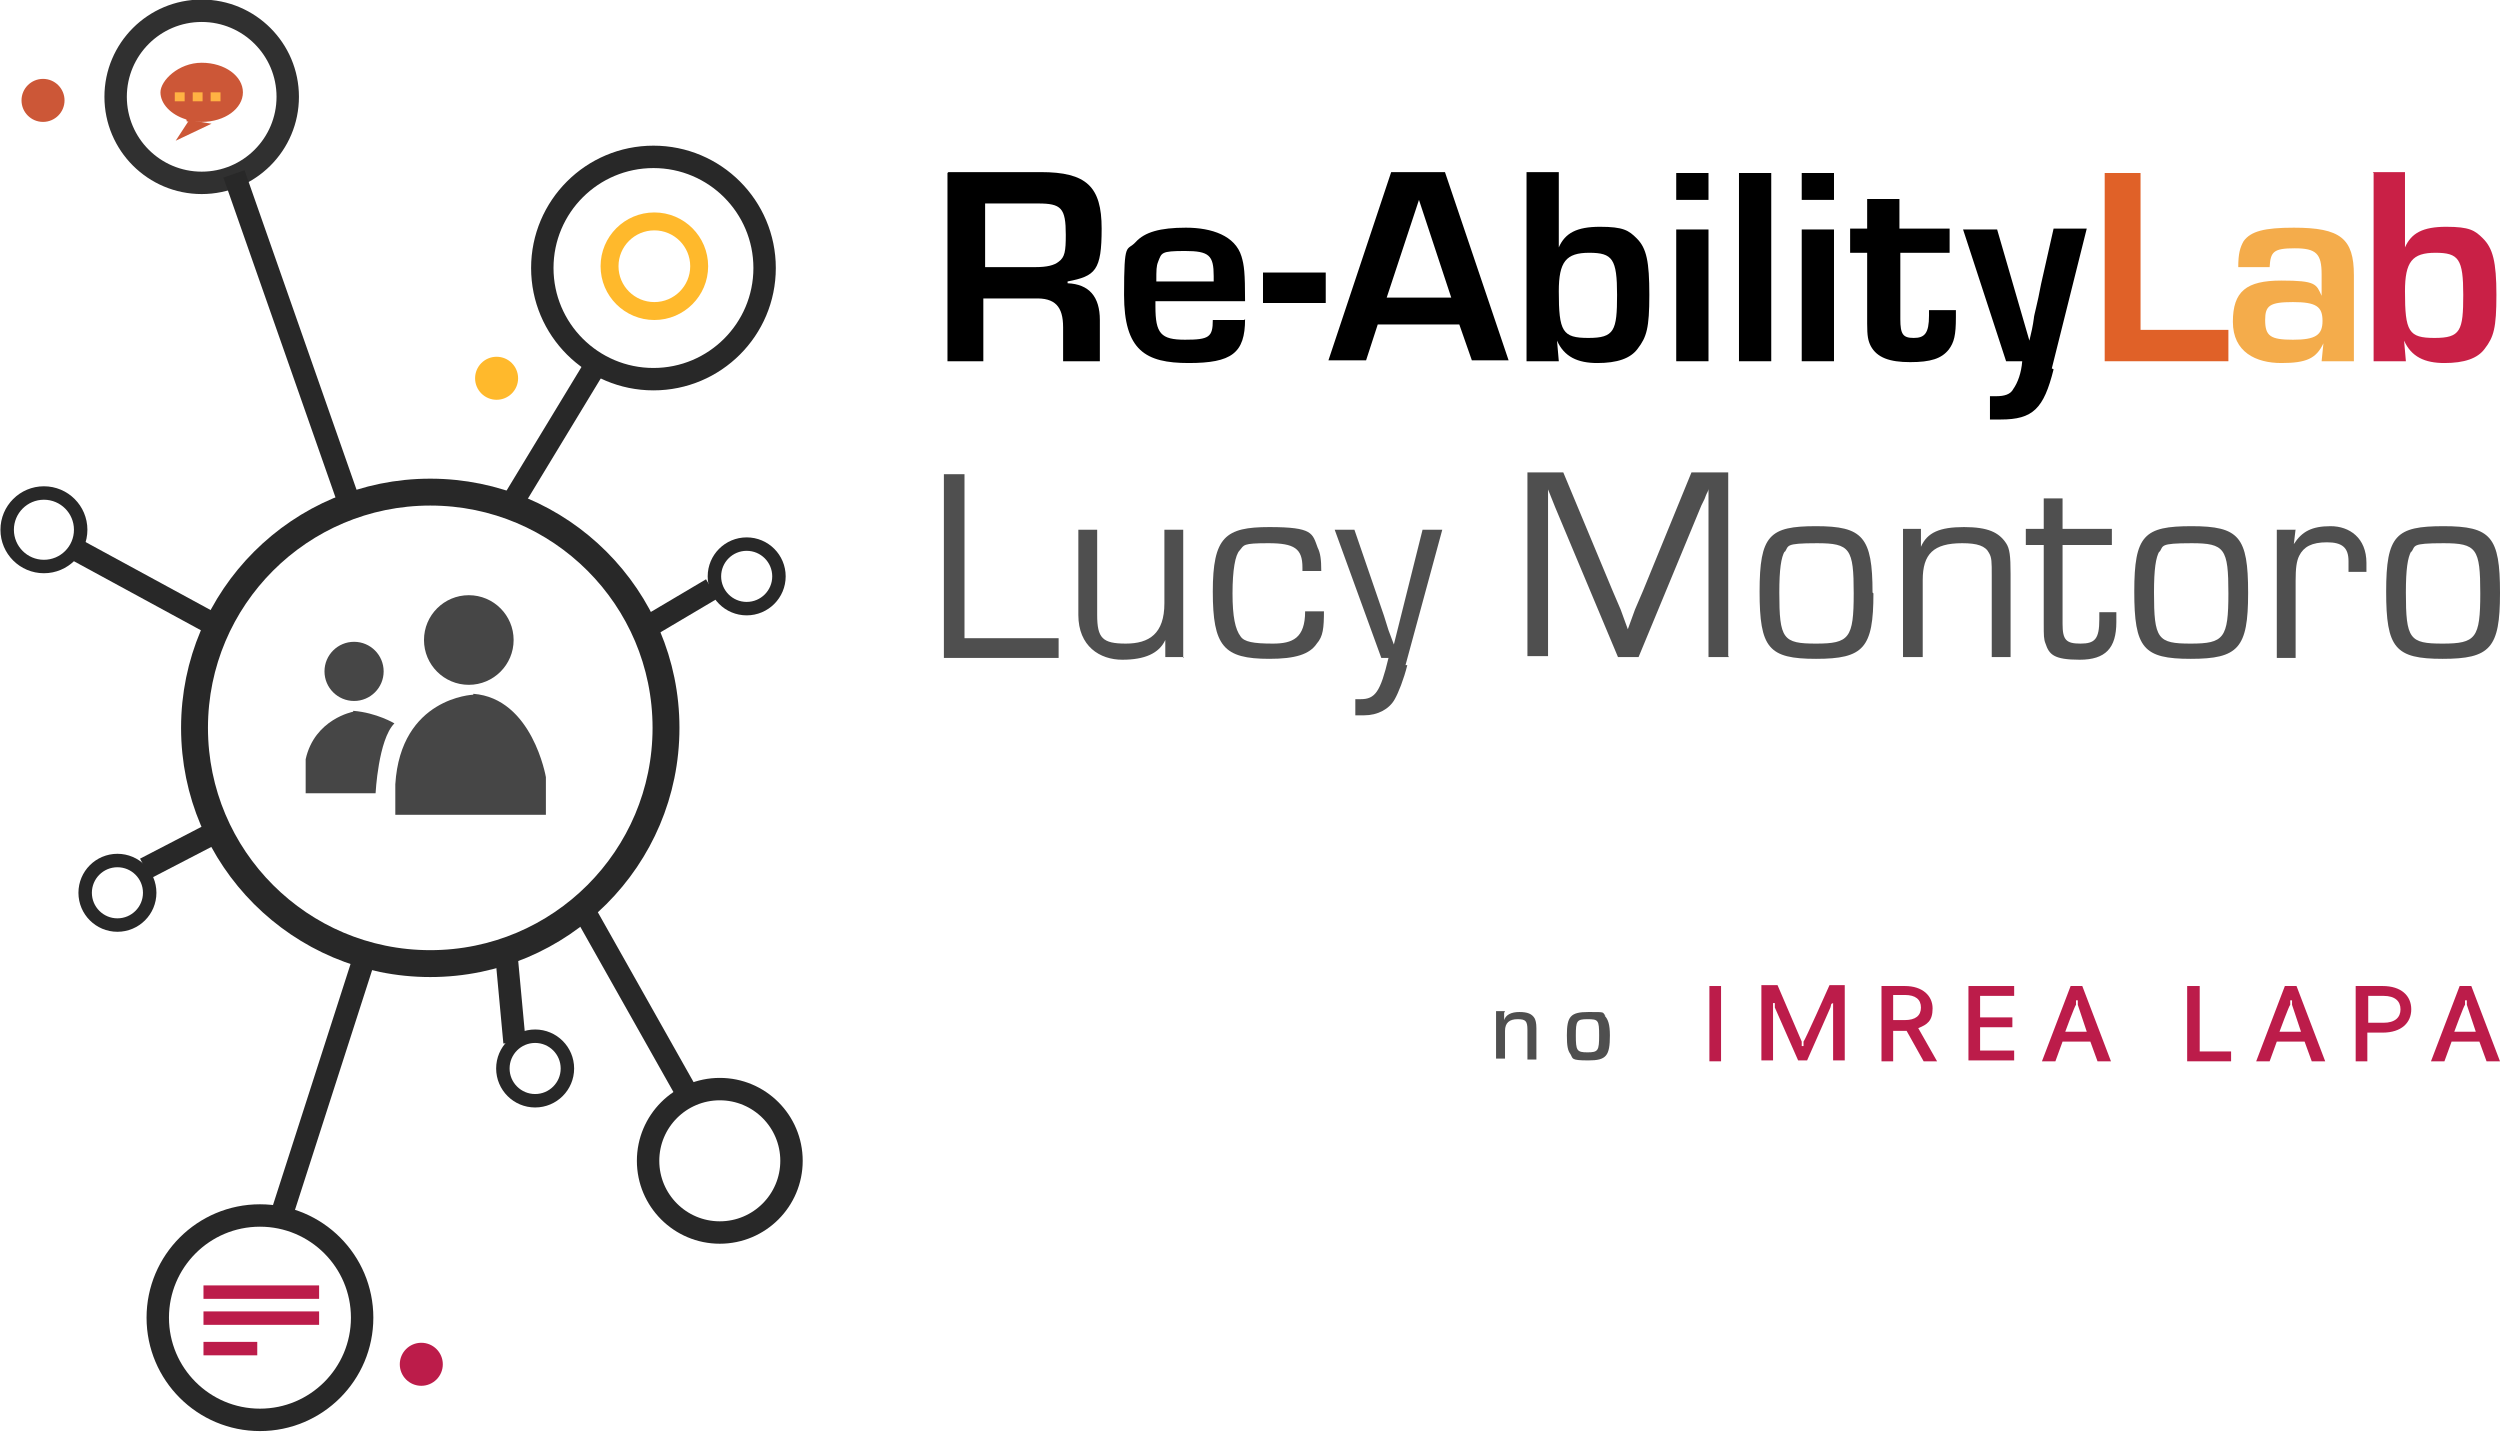 <svg xmlns="http://www.w3.org/2000/svg" id="Layer_1" data-name="Layer 1" viewBox="0 0 278.9 159.7"><defs><style>      .cls-1 {        fill: #bc1c4a;      }      .cls-1, .cls-2, .cls-3, .cls-4, .cls-5, .cls-6, .cls-7, .cls-8, .cls-9, .cls-10 {        stroke-width: 0px;      }      .cls-2 {        fill: #464646;      }      .cls-11 {        stroke-width: 1.5px;      }      .cls-11, .cls-12, .cls-13, .cls-14, .cls-15 {        fill: none;        stroke-miterlimit: 10;      }      .cls-11, .cls-12, .cls-15 {        stroke: #282828;      }      .cls-3 {        fill: #cc5737;      }      .cls-12 {        stroke-width: 3px;      }      .cls-4 {        fill: #4f4f4f;      }      .cls-5 {        fill: #f4ac4b;      }      .cls-6 {        fill: #000;      }      .cls-7 {        fill: #c92046;      }      .cls-13 {        stroke: #303030;      }      .cls-13, .cls-15 {        stroke-width: 2.5px;      }      .cls-8 {        fill: #e06128;      }      .cls-9 {        fill: #ffb92c;      }      .cls-10 {        fill: #ffb243;      }      .cls-14 {        stroke: #ffb92c;        stroke-width: 2px;      }    </style></defs><path class="cls-6" d="M105.8,19.2h10.3c5.1,0,6.8,1.6,6.8,6.3s-.7,5.3-3.8,5.9v.2c2.4.1,3.6,1.5,3.6,4.1v4.6h-4.1v-3.8c0-2.3-.9-3.3-3.2-3.2h-5.7v7h-4v-21h0ZM115.5,29.8c1.3,0,2.1-.2,2.6-.6.7-.5.8-1.2.8-3,0-3-.5-3.5-3.1-3.5h-5.9v7.1h5.6Z"></path><path class="cls-6" d="M138.9,35.6c0,3.8-1.5,4.9-6.3,4.9s-7.2-1.4-7.2-7.6.3-4.8,1.3-5.9c1-1.1,2.7-1.6,5.6-1.6s5.5.9,6.2,3.2c.3,1,.4,1.8.4,5h-10v.6c0,3,.6,3.7,3.3,3.7s3.1-.3,3.1-2.2h3.5ZM135.4,30.8c0-2.3-.5-2.8-3.2-2.8s-2.6.2-3,1.2c-.2.5-.2.9-.2,2.2h6.4v-.6Z"></path><path class="cls-6" d="M147.9,30.4v3.4h-7v-3.4s7,0,7,0Z"></path><path class="cls-6" d="M153.7,36.2l-1.3,4h-4.2l7-21h6l7.1,21h-4.1l-1.4-4h-9.1ZM158.3,22.3l-3.6,10.9h7.2l-3.6-10.9Z"></path><path class="cls-6" d="M170.3,19.2h3.6v8.4h0c.7-1.6,2-2.3,4.6-2.3s3.2.4,4.1,1.3c1.1,1.1,1.4,2.6,1.4,6.3s-.3,4.7-1.3,6c-.8,1.1-2.3,1.6-4.5,1.6s-3.7-.7-4.5-2.5h0l.2,2.3h-3.6v-21h0ZM173.9,32.5c0,4.5.4,5.2,3.3,5.2s3.2-.8,3.2-4.8-.5-4.7-3.1-4.7-3.4,1-3.4,4.3h0Z"></path><path class="cls-6" d="M190.6,22.3h-3.6v-3h3.6v3ZM190.6,40.3h-3.6v-14.7h3.6v14.7Z"></path><path class="cls-6" d="M197.6,40.3h-3.6v-21h3.6v21Z"></path><path class="cls-6" d="M204.6,22.3h-3.6v-3h3.6v3ZM204.6,40.3h-3.6v-14.7h3.6v14.7Z"></path><path class="cls-6" d="M217.6,28.2h-5.6v7.4c0,1.7.3,2.1,1.5,2.1s1.7-.5,1.7-2.5,0-.3,0-.6h3v.8c0,2-.2,2.8-.8,3.6-.8,1-2,1.4-4.3,1.4s-3.7-.5-4.4-1.8c-.3-.6-.4-1.1-.4-2.5v-7.9h-1.9v-2.7h1.9v-3.3h3.6v3.3h5.6v2.7h0Z"></path><path class="cls-6" d="M229.1,41.2c-1.1,4.4-2.3,5.6-5.9,5.6s-.8,0-1.2,0v-2.6h.7c.9,0,1.6-.2,1.9-.8.5-.7.9-1.8,1-3.1h-1.8l-4.8-14.7h3.8l1.8,6.2.9,3.1c.3,1.1.6,2,.9,3.1h0c.2-.8.4-1.7.5-2.5,0-.3.4-1.6.8-3.8l1.4-6.2h3.7l-3.9,15.6h0Z"></path><path class="cls-8" d="M238.8,36.8h9.8v3.5h-13.8v-21h4v17.5Z"></path><path class="cls-5" d="M249.7,29.8c0-1.5.2-2.2.6-2.9.8-1.1,2.3-1.5,5.6-1.5,5.2,0,6.7,1.2,6.7,5.3v9.6h-3.6l.2-2h0c-.8,1.7-1.9,2.2-4.7,2.2s-5.4-1.2-5.4-4.6,1.5-4.6,5.4-4.6,3.9.4,4.5,1.7h0v-2.4c0-2.3-.6-2.9-3-2.9s-2.7.4-2.8,2.1h-3.6ZM252.7,35.7c0,1.8.6,2.2,3.1,2.2s3.3-.5,3.3-2.1-.7-2.1-3.3-2.1-3.1.4-3.1,2h0Z"></path><path class="cls-7" d="M264.7,19.2h3.6v8.4h0c.7-1.6,2-2.3,4.6-2.3s3.2.4,4.1,1.3c1.1,1.1,1.5,2.6,1.5,6.3s-.3,4.7-1.3,6c-.8,1.1-2.3,1.6-4.5,1.6s-3.7-.7-4.5-2.5h0l.2,2.3h-3.6s0-21,0-21ZM268.3,32.5c0,4.5.4,5.2,3.3,5.2s3.2-.8,3.2-4.8-.5-4.7-3.1-4.7-3.4,1-3.4,4.3h0Z"></path><path class="cls-4" d="M107.6,71.2h10.5v2.2h-12.8v-20.5h2.3s0,18.3,0,18.3Z"></path><path class="cls-4" d="M132.1,73.3h-2.1v-1.9c.1,0,0,0,0,0-.7,1.5-2.3,2.2-4.8,2.2s-4.9-1.5-4.9-5v-9.5h2.1v9.5c0,2.6.6,3.2,3.2,3.2s4.3-1.1,4.3-4.5v-8.2h2.1v14.3h0Z"></path><path class="cls-4" d="M147.7,68.1c0,2-.1,2.9-.8,3.7-.8,1.2-2.4,1.7-5.3,1.7-5.1,0-6.3-1.4-6.3-7.5s1.4-7.2,6.3-7.2,4.8.7,5.4,2.3c.3.6.4,1.3.4,2.6h-2.1v-.4c0-2.1-.9-2.7-3.8-2.7s-2.7.2-3.2.8c-.5.5-.8,2.2-.8,4.8s.3,4,.9,4.8c.4.6,1.4.8,3.6.8s3.6-.6,3.6-3.6h2.1,0Z"></path><path class="cls-4" d="M157,74.2c-.4,1.6-1,3.1-1.4,3.8-.6,1.1-1.9,1.8-3.4,1.8s-.6,0-1,0v-1.8c.2,0,.5,0,.6,0,1.6,0,2.2-.8,3.1-4.6h-.8l-5.2-14.3h2.2l2.2,6.4,1.1,3.2.5,1.6.6,1.6h0l.4-1.6.4-1.6.8-3.2,1.6-6.4h2.2l-4.1,15.1h0Z"></path><path class="cls-4" d="M192.9,73.3h-2.3v-18.8s0,0,0,0c0,.3-.2.5-.3.8-.1.3-.1.3-.5,1.1l-7,16.9h-2.3l-7-16.7-.4-1-.2-.5-.2-.5h0v.5s0,18.1,0,18.1h-2.3v-20.5h4l5.5,13.2.9,2.1.4,1.1.4,1.1h0l.4-1.1.4-1.1.9-2.1,5.4-13.2h4.1v20.5h0Z"></path><path class="cls-4" d="M209,66.2c0,6.1-1.1,7.3-6.4,7.3s-6.3-1.2-6.3-7.5,1.1-7.3,6.3-7.3,6.3,1.2,6.3,7.4h0ZM199.1,61.5c-.4.7-.6,2-.6,4.6,0,5.2.4,5.7,4.1,5.7s4.2-.6,4.2-5.6-.4-5.6-4.1-5.6-3.1.3-3.6,1Z"></path><path class="cls-4" d="M214.3,59v2s0,0,0,0c.7-1.6,2.1-2.2,4.8-2.2s3.9.6,4.7,1.8c.4.6.5,1.4.5,3.4v9.3h-2.1v-9.1c0-1.5,0-2-.3-2.5-.4-.8-1.3-1.1-3-1.1-3.2,0-4.4,1.2-4.4,4.1v8.6h-2.2v-14.3h2.1Z"></path><path class="cls-4" d="M235.6,60.8h-5.5v8.8c0,1.8.4,2.2,2,2.2s2.1-.5,2.1-2.7,0-.4,0-.8h1.9c0,.4,0,.9,0,1.1,0,2.9-1.2,4.2-4.1,4.2s-3.4-.6-3.8-1.8c-.2-.5-.2-.9-.2-2.2v-8.8h-2v-1.8h2v-3.4h2.1v3.4h5.5v1.8h0Z"></path><path class="cls-4" d="M250.8,66.2c0,6.1-1.1,7.3-6.4,7.3s-6.3-1.2-6.3-7.5,1.1-7.3,6.4-7.3,6.3,1.2,6.3,7.4h0ZM240.9,61.5c-.4.7-.6,2-.6,4.6,0,5.2.4,5.7,4.1,5.7s4.2-.6,4.2-5.6-.4-5.6-4.1-5.6-3.1.3-3.6,1Z"></path><path class="cls-4" d="M256.1,59l-.2,1.7h0c.9-1.4,2-2,4.1-2s4,1.3,4,4.1v1h-2v-1.2c0-1.5-.7-2.1-2.4-2.1s-2.6.5-3.1,1.5c-.3.6-.4,1.4-.4,2.8v8.6h-2.1v-14.3h2.1,0Z"></path><path class="cls-4" d="M278.9,66.2c0,6.1-1.1,7.3-6.4,7.3s-6.3-1.2-6.3-7.5,1.1-7.3,6.4-7.3,6.3,1.2,6.3,7.4h0ZM269,61.5c-.4.7-.6,2-.6,4.6,0,5.2.4,5.7,4.1,5.7s4.2-.6,4.2-5.6-.4-5.6-4.1-5.6-3.1.3-3.6,1h0Z"></path><circle class="cls-12" cx="48" cy="81.2" r="26.3"></circle><circle class="cls-11" cx="4.9" cy="59.1" r="4.1"></circle><circle class="cls-13" cx="22.5" cy="10.8" r="9.6"></circle><circle class="cls-15" cx="80.3" cy="129.5" r="8"></circle><circle class="cls-15" cx="72.9" cy="29.9" r="12.4"></circle><circle class="cls-15" cx="29" cy="147" r="11.4"></circle><circle class="cls-11" cx="59.7" cy="119.2" r="3.6"></circle><circle class="cls-11" cx="13.1" cy="99.6" r="3.6"></circle><circle class="cls-11" cx="83.3" cy="64.3" r="3.6"></circle><line class="cls-15" x1="40.5" y1="107.3" x2="31.2" y2="136.2"></line><line class="cls-15" x1="24.3" y1="92.7" x2="16.2" y2="96.9"></line><line class="cls-15" x1="23.9" y1="69.7" x2="7.9" y2="61"></line><line class="cls-15" x1="39" y1="56.2" x2="26.1" y2="19.4"></line><line class="cls-15" x1="56.9" y1="56.5" x2="66.6" y2="40.5"></line><line class="cls-15" x1="71.8" y1="70.2" x2="79.4" y2="65.7"></line><line class="cls-15" x1="64.6" y1="100.6" x2="77" y2="122.6"></line><line class="cls-15" x1="56.5" y1="106.6" x2="57.4" y2="116.3"></line><circle class="cls-2" cx="52.3" cy="71.4" r="5"></circle><circle class="cls-2" cx="39.5" cy="74.9" r="3.3"></circle><path class="cls-2" d="M39.4,79.4s-4.3.8-5.3,5.3v3.8h7.8s.3-6,2.1-7.8c0,0-2-1.2-4.6-1.4h0Z"></path><path class="cls-2" d="M52.8,77.5s-8.1.3-8.7,10v3.4h16.8v-4.2s-1.5-8.8-8.1-9.3Z"></path><path class="cls-3" d="M27.1,10.3c0,1.8-2,3.3-4.6,3.3s-1.3-.1-1.8-.3c-1.6-.5-2.8-1.7-2.8-3s2-3.3,4.6-3.3,4.6,1.5,4.6,3.3Z"></path><rect class="cls-10" x="19.5" y="10.3" width="1.1" height="1"></rect><rect class="cls-10" x="23.5" y="10.3" width="1.1" height="1"></rect><rect class="cls-10" x="21.5" y="10.3" width="1.1" height="1"></rect><polygon class="cls-3" points="21.1 13.4 19.6 15.7 23.6 13.8 21.1 13.4"></polygon><circle class="cls-14" cx="73" cy="29.7" r="5"></circle><rect class="cls-1" x="22.7" y="143.4" width="12.9" height="1.5"></rect><rect class="cls-1" x="22.7" y="149.7" width="6" height="1.5"></rect><rect class="cls-1" x="22.7" y="146.3" width="12.9" height="1.5"></rect><circle class="cls-1" cx="47" cy="152.2" r="2.4"></circle><circle class="cls-9" cx="55.4" cy="42.2" r="2.4"></circle><circle class="cls-3" cx="4.8" cy="11.2" r="2.4"></circle><g><path class="cls-4" d="M167.8,113v.8s0,0,0,0c.2-.6.8-.9,1.7-.9s1.4.2,1.7.7c.1.2.2.5.2,1.1v3.5h-1v-3.3c0-1-.2-1.2-1.1-1.2s-1.4.4-1.4,1.3v3.1h-1v-5.3h1Z"></path><path class="cls-4" d="M179,113.3c.4.4.6,1,.6,2.2,0,2.3-.4,2.8-2.4,2.8s-1.7-.2-2-.7c-.3-.4-.4-.9-.4-2.1,0-2.1.4-2.6,2.4-2.6s1.5,0,1.9.4h0ZM175.8,115.5c0,1.7.1,1.9,1.3,1.9s1.3-.2,1.3-1.9-.1-1.8-1.3-1.8-1.3.2-1.3,1.8h0Z"></path><path class="cls-1" d="M190.7,110h1.3v8.4h-1.3v-8.4Z"></path><path class="cls-1" d="M204.3,112h0s-.1.4-.1.4l-2.6,5.9h-1l-2.6-5.9v-.5c-.1,0-.2,0-.2,0v6.4h-1.3v-8.4h1.8l2.7,6.3v.5h.2v-.5c.1,0,2.9-6.3,2.9-6.3h1.7v8.4h-1.3v-6.4h0Z"></path><path class="cls-1" d="M212.7,115h-1.5v3.4h-1.3v-8.4h2.6c2,0,3.1,1.1,3.1,2.5s-.6,1.8-1.6,2.2l2.1,3.7h-1.5l-1.9-3.4h0ZM211.2,111.1v2.7h1.3c1.2,0,1.8-.5,1.8-1.4s-.6-1.4-1.8-1.4c0,0-1.3,0-1.3,0Z"></path><path class="cls-1" d="M219.6,118.4v-8.4h5.1v1.1h-3.8v2.4h3.6v1.1h-3.6v2.6h3.8v1.1h-5.1Z"></path><path class="cls-1" d="M233.2,116.2h-3.1l-.8,2.2h-1.5l3.2-8.4h1.3l3.2,8.4h-1.5l-.8-2.2ZM230.4,115.1h2.4l-1-3v-.5h-.2v.5c-.1,0-1.2,3-1.2,3Z"></path><path class="cls-1" d="M244.1,110h1.3v7.3h3.5v1.1h-4.9v-8.4h0Z"></path><path class="cls-1" d="M257.1,116.2h-3.1l-.8,2.2h-1.5l3.2-8.4h1.3l3.2,8.4h-1.5l-.8-2.2h0ZM254.3,115.1h2.4l-1-3v-.5h-.2v.5c-.1,0-1.2,3-1.2,3Z"></path><path class="cls-1" d="M262.8,110h3c2.1,0,3.2,1.1,3.2,2.6s-1.1,2.6-3.2,2.6h-1.7v3.2h-1.3v-8.4ZM264.2,111.1v3h1.7c1.3,0,1.9-.6,1.9-1.5s-.6-1.5-1.9-1.5c0,0-1.7,0-1.7,0Z"></path><path class="cls-1" d="M276.6,116.2h-3.1l-.8,2.2h-1.5l3.2-8.4h1.3l3.2,8.4h-1.5l-.8-2.2h0ZM273.8,115.1h2.4l-1-3v-.5h-.2v.5c-.1,0-1.2,3-1.2,3Z"></path></g></svg>